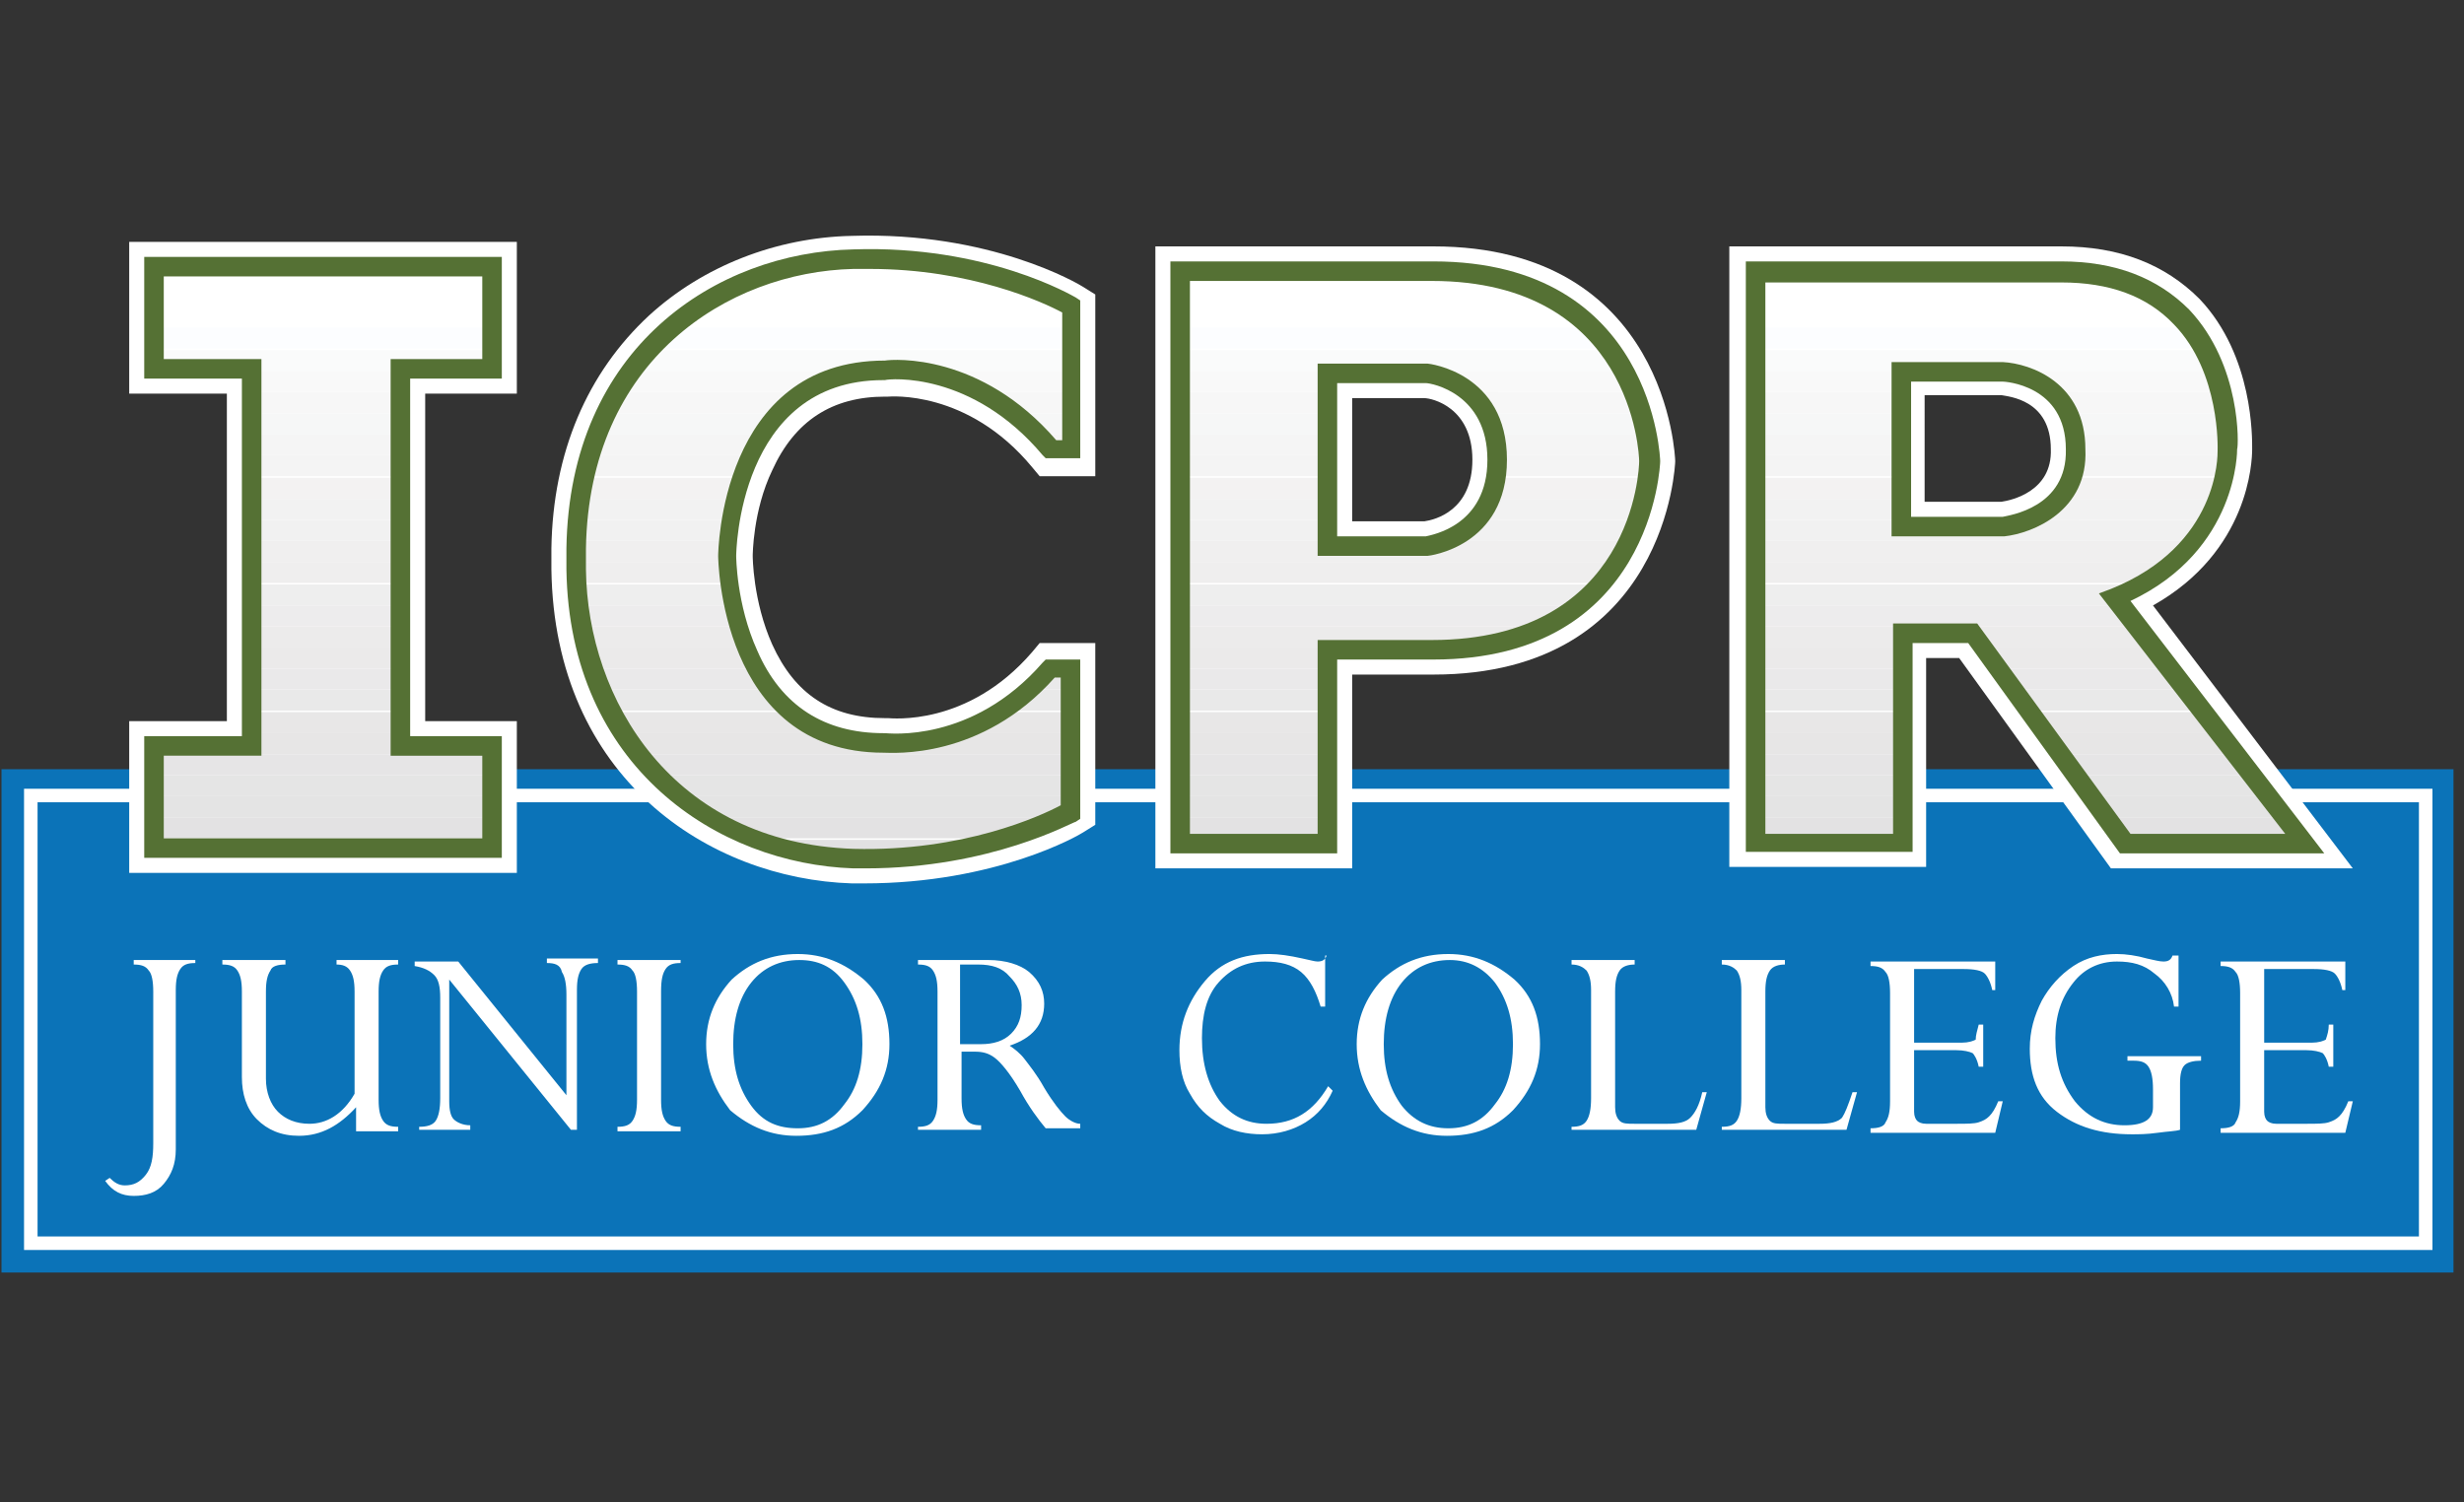 <?xml version="1.0" encoding="utf-8"?>
<!-- Generator: Adobe Illustrator 27.0.0, SVG Export Plug-In . SVG Version: 6.00 Build 0)  -->
<svg version="1.1" id="Layer_1" xmlns="http://www.w3.org/2000/svg" xmlns:xlink="http://www.w3.org/1999/xlink" x="0px" y="0px"
	 viewBox="0 0 164 100" style="enable-background:new 0 0 164 100;" xml:space="preserve">
<rect x="0" y="0" width="164" height="100" fill="#333333" stroke="none"/>
<style type="text/css">
	.st0{fill:#0B73B8;}
	.st1{fill:#FFFFFF;}
	.st2{clip-path:url(#SVGID_00000100368458068478806850000011911353173761237655_);fill:#FFFFFF;}
	.st3{clip-path:url(#SVGID_00000100368458068478806850000011911353173761237655_);fill:#FCFDFF;}
	.st4{clip-path:url(#SVGID_00000100368458068478806850000011911353173761237655_);fill:#FAFBFB;}
	.st5{clip-path:url(#SVGID_00000100368458068478806850000011911353173761237655_);fill:#F9F9F9;}
	.st6{clip-path:url(#SVGID_00000100368458068478806850000011911353173761237655_);fill:#F7F7F7;}
	.st7{clip-path:url(#SVGID_00000100368458068478806850000011911353173761237655_);fill:#F6F7F7;}
	.st8{clip-path:url(#SVGID_00000100368458068478806850000011911353173761237655_);fill:#F5F5F5;}
	.st9{clip-path:url(#SVGID_00000100368458068478806850000011911353173761237655_);fill:#F4F4F4;}
	.st10{clip-path:url(#SVGID_00000100368458068478806850000011911353173761237655_);fill:#F3F2F2;}
	.st11{clip-path:url(#SVGID_00000100368458068478806850000011911353173761237655_);fill:#F2F2F2;}
	.st12{clip-path:url(#SVGID_00000100368458068478806850000011911353173761237655_);fill:#F1F1F1;}
	.st13{clip-path:url(#SVGID_00000100368458068478806850000011911353173761237655_);fill:#F0EFEF;}
	.st14{clip-path:url(#SVGID_00000100368458068478806850000011911353173761237655_);fill:#EFEEEE;}
	.st15{clip-path:url(#SVGID_00000100368458068478806850000011911353173761237655_);fill:#EEEEEE;}
	.st16{clip-path:url(#SVGID_00000100368458068478806850000011911353173761237655_);fill:#EDECED;}
	.st17{clip-path:url(#SVGID_00000100368458068478806850000011911353173761237655_);fill:#ECEBEB;}
	.st18{clip-path:url(#SVGID_00000100368458068478806850000011911353173761237655_);fill:#EBEAEA;}
	.st19{clip-path:url(#SVGID_00000100368458068478806850000011911353173761237655_);fill:#EAE9EA;}
	.st20{clip-path:url(#SVGID_00000100368458068478806850000011911353173761237655_);fill:#E9E9E9;}
	.st21{clip-path:url(#SVGID_00000100368458068478806850000011911353173761237655_);fill:#E8E7E7;}
	.st22{clip-path:url(#SVGID_00000100368458068478806850000011911353173761237655_);fill:#E7E6E6;}
	.st23{clip-path:url(#SVGID_00000100368458068478806850000011911353173761237655_);fill:#E6E5E6;}
	.st24{clip-path:url(#SVGID_00000100368458068478806850000011911353173761237655_);fill:#E5E5E5;}
	.st25{clip-path:url(#SVGID_00000100368458068478806850000011911353173761237655_);fill:#E4E4E4;}
	.st26{clip-path:url(#SVGID_00000100368458068478806850000011911353173761237655_);fill:#E3E2E3;}
	.st27{clip-path:url(#SVGID_00000100368458068478806850000011911353173761237655_);fill:#E2E1E2;}
	.st28{fill:#557134;}
	.st29{clip-path:url(#SVGID_00000136377386248617517920000003474323642150029203_);fill:#FFFFFF;}
	.st30{clip-path:url(#SVGID_00000136377386248617517920000003474323642150029203_);fill:#FCFDFF;}
	.st31{clip-path:url(#SVGID_00000136377386248617517920000003474323642150029203_);fill:#FAFBFB;}
	.st32{clip-path:url(#SVGID_00000136377386248617517920000003474323642150029203_);fill:#F9F9F9;}
	.st33{clip-path:url(#SVGID_00000136377386248617517920000003474323642150029203_);fill:#F7F7F7;}
	.st34{clip-path:url(#SVGID_00000136377386248617517920000003474323642150029203_);fill:#F6F7F7;}
	.st35{clip-path:url(#SVGID_00000136377386248617517920000003474323642150029203_);fill:#F5F5F5;}
	.st36{clip-path:url(#SVGID_00000136377386248617517920000003474323642150029203_);fill:#F4F4F4;}
	.st37{clip-path:url(#SVGID_00000136377386248617517920000003474323642150029203_);fill:#F3F2F2;}
	.st38{clip-path:url(#SVGID_00000136377386248617517920000003474323642150029203_);fill:#F2F2F2;}
	.st39{clip-path:url(#SVGID_00000136377386248617517920000003474323642150029203_);fill:#F1F1F1;}
	.st40{clip-path:url(#SVGID_00000136377386248617517920000003474323642150029203_);fill:#F0EFEF;}
	.st41{clip-path:url(#SVGID_00000136377386248617517920000003474323642150029203_);fill:#EFEEEE;}
	.st42{clip-path:url(#SVGID_00000136377386248617517920000003474323642150029203_);fill:#EEEEEE;}
	.st43{clip-path:url(#SVGID_00000136377386248617517920000003474323642150029203_);fill:#EDECED;}
	.st44{clip-path:url(#SVGID_00000136377386248617517920000003474323642150029203_);fill:#ECEBEB;}
	.st45{clip-path:url(#SVGID_00000136377386248617517920000003474323642150029203_);fill:#EBEAEA;}
	.st46{clip-path:url(#SVGID_00000136377386248617517920000003474323642150029203_);fill:#EAE9EA;}
	.st47{clip-path:url(#SVGID_00000136377386248617517920000003474323642150029203_);fill:#E9E9E9;}
	.st48{clip-path:url(#SVGID_00000136377386248617517920000003474323642150029203_);fill:#E8E7E7;}
	.st49{clip-path:url(#SVGID_00000136377386248617517920000003474323642150029203_);fill:#E7E6E6;}
	.st50{clip-path:url(#SVGID_00000136377386248617517920000003474323642150029203_);fill:#E6E5E6;}
	.st51{clip-path:url(#SVGID_00000136377386248617517920000003474323642150029203_);fill:#E5E5E5;}
	.st52{clip-path:url(#SVGID_00000136377386248617517920000003474323642150029203_);fill:#E4E4E4;}
	.st53{clip-path:url(#SVGID_00000136377386248617517920000003474323642150029203_);fill:#E3E2E3;}
	.st54{clip-path:url(#SVGID_00000136377386248617517920000003474323642150029203_);fill:#E2E1E2;}
	.st55{clip-path:url(#SVGID_00000136377386248617517920000003474323642150029203_);fill:#E1E1E1;}
	.st56{clip-path:url(#SVGID_00000175300956483161681550000015543416612102340785_);fill:#F9F9F9;}
	.st57{clip-path:url(#SVGID_00000175300956483161681550000015543416612102340785_);fill:#F7F7F7;}
	.st58{clip-path:url(#SVGID_00000175300956483161681550000015543416612102340785_);fill:#F6F7F7;}
	.st59{clip-path:url(#SVGID_00000175300956483161681550000015543416612102340785_);fill:#F5F5F5;}
	.st60{clip-path:url(#SVGID_00000175300956483161681550000015543416612102340785_);fill:#F4F4F4;}
	.st61{clip-path:url(#SVGID_00000175300956483161681550000015543416612102340785_);fill:#F3F2F2;}
	.st62{clip-path:url(#SVGID_00000175300956483161681550000015543416612102340785_);fill:#F2F2F2;}
	.st63{clip-path:url(#SVGID_00000175300956483161681550000015543416612102340785_);fill:#F1F1F1;}
	.st64{clip-path:url(#SVGID_00000175300956483161681550000015543416612102340785_);fill:#F0EFEF;}
	.st65{clip-path:url(#SVGID_00000175300956483161681550000015543416612102340785_);fill:#FFFFFF;}
	.st66{clip-path:url(#SVGID_00000175300956483161681550000015543416612102340785_);fill:#FCFDFF;}
	.st67{clip-path:url(#SVGID_00000175300956483161681550000015543416612102340785_);fill:#FAFBFB;}
	.st68{clip-path:url(#SVGID_00000175300956483161681550000015543416612102340785_);fill:#EFEEEE;}
	.st69{clip-path:url(#SVGID_00000175300956483161681550000015543416612102340785_);fill:#EEEEEE;}
	.st70{clip-path:url(#SVGID_00000175300956483161681550000015543416612102340785_);fill:#EDECED;}
	.st71{clip-path:url(#SVGID_00000175300956483161681550000015543416612102340785_);fill:#ECEBEB;}
	.st72{clip-path:url(#SVGID_00000175300956483161681550000015543416612102340785_);fill:#EBEAEA;}
	.st73{clip-path:url(#SVGID_00000175300956483161681550000015543416612102340785_);fill:#EAE9EA;}
	.st74{clip-path:url(#SVGID_00000175300956483161681550000015543416612102340785_);fill:#E9E9E9;}
	.st75{clip-path:url(#SVGID_00000175300956483161681550000015543416612102340785_);fill:#E8E7E7;}
	.st76{clip-path:url(#SVGID_00000175300956483161681550000015543416612102340785_);fill:#E7E6E6;}
	.st77{clip-path:url(#SVGID_00000175300956483161681550000015543416612102340785_);fill:#E6E5E6;}
	.st78{clip-path:url(#SVGID_00000175300956483161681550000015543416612102340785_);fill:#E5E5E5;}
	.st79{clip-path:url(#SVGID_00000175300956483161681550000015543416612102340785_);fill:#E4E4E4;}
	.st80{clip-path:url(#SVGID_00000175300956483161681550000015543416612102340785_);fill:#E3E2E3;}
	.st81{clip-path:url(#SVGID_00000175300956483161681550000015543416612102340785_);fill:#E2E1E2;}
	.st82{clip-path:url(#SVGID_00000007397414072324858380000007061751522552248239_);fill:#F9F9F9;}
	.st83{clip-path:url(#SVGID_00000007397414072324858380000007061751522552248239_);fill:#F7F7F7;}
	.st84{clip-path:url(#SVGID_00000007397414072324858380000007061751522552248239_);fill:#F6F7F7;}
	.st85{clip-path:url(#SVGID_00000007397414072324858380000007061751522552248239_);fill:#F5F5F5;}
	.st86{clip-path:url(#SVGID_00000007397414072324858380000007061751522552248239_);fill:#F4F4F4;}
	.st87{clip-path:url(#SVGID_00000007397414072324858380000007061751522552248239_);fill:#F3F2F2;}
	.st88{clip-path:url(#SVGID_00000007397414072324858380000007061751522552248239_);fill:#F2F2F2;}
	.st89{clip-path:url(#SVGID_00000007397414072324858380000007061751522552248239_);fill:#F1F1F1;}
	.st90{clip-path:url(#SVGID_00000007397414072324858380000007061751522552248239_);fill:#FFFFFF;}
	.st91{clip-path:url(#SVGID_00000007397414072324858380000007061751522552248239_);fill:#FCFDFF;}
	.st92{clip-path:url(#SVGID_00000007397414072324858380000007061751522552248239_);fill:#FAFBFB;}
	.st93{clip-path:url(#SVGID_00000007397414072324858380000007061751522552248239_);fill:#F0EFEF;}
	.st94{clip-path:url(#SVGID_00000007397414072324858380000007061751522552248239_);fill:#EFEEEE;}
	.st95{clip-path:url(#SVGID_00000007397414072324858380000007061751522552248239_);fill:#EEEEEE;}
	.st96{clip-path:url(#SVGID_00000007397414072324858380000007061751522552248239_);fill:#EDECED;}
	.st97{clip-path:url(#SVGID_00000007397414072324858380000007061751522552248239_);fill:#ECEBEB;}
	.st98{clip-path:url(#SVGID_00000007397414072324858380000007061751522552248239_);fill:#EBEAEA;}
	.st99{clip-path:url(#SVGID_00000007397414072324858380000007061751522552248239_);fill:#EAE9EA;}
	.st100{clip-path:url(#SVGID_00000007397414072324858380000007061751522552248239_);fill:#E9E9E9;}
	.st101{clip-path:url(#SVGID_00000007397414072324858380000007061751522552248239_);fill:#E8E7E7;}
	.st102{clip-path:url(#SVGID_00000007397414072324858380000007061751522552248239_);fill:#E7E6E6;}
	.st103{clip-path:url(#SVGID_00000007397414072324858380000007061751522552248239_);fill:#E6E5E6;}
	.st104{clip-path:url(#SVGID_00000007397414072324858380000007061751522552248239_);fill:#E5E5E5;}
	.st105{clip-path:url(#SVGID_00000007397414072324858380000007061751522552248239_);fill:#E4E4E4;}
	.st106{clip-path:url(#SVGID_00000007397414072324858380000007061751522552248239_);fill:#E3E2E3;}
	.st107{clip-path:url(#SVGID_00000007397414072324858380000007061751522552248239_);fill:#E2E1E2;}
</style>
<g>
	<rect x="0.1" y="51.2" class="st0" width="163.2" height="33.5"/>
	<g>
		<rect x="2.1" y="53" class="st0" width="159.4" height="29.8"/>
		<path class="st1" d="M161.9,83.2H1.6V52.5h160.3V83.2z M2.5,82.3h158.5V53.4H2.5V82.3z"/>
	</g>
	<g>
		<g>
			<polygon class="st1" points="32.8,24.5 32.8,17.7 10.3,17.7 10.3,24.5 16.8,24.5 16.8,49.6 10.3,49.6 10.3,56.4 32.8,56.4 
				32.8,49.6 26.7,49.6 26.7,24.5 			"/>
			<path class="st1" d="M34.4,58.1H8.6V48h6.5V26.2H8.6V16.1h25.8v10.1h-6.1V48h6.1V58.1z M11.9,54.8h19.2v-3.5H25V22.9h6.1v-3.5
				H11.9v3.5h6.5v28.4h-6.5V54.8z"/>
		</g>
		<g>
			<g>
				<defs>
					<polygon id="SVGID_1_" points="32.8,24.5 32.8,17.7 10.3,17.7 10.3,24.5 16.8,24.5 16.8,49.6 10.3,49.6 10.3,56.4 32.8,56.4 
						32.8,49.6 26.7,49.6 26.7,24.5 					"/>
				</defs>
				<clipPath id="SVGID_00000155116388230187366970000018233333079254369973_">
					<use xlink:href="#SVGID_1_"  style="overflow:visible;"/>
				</clipPath>
				
					<rect x="10.3" y="17.7" style="clip-path:url(#SVGID_00000155116388230187366970000018233333079254369973_);fill:#FFFFFF;" width="22.5" height="2.7"/>
				
					<rect x="10.3" y="20.4" style="clip-path:url(#SVGID_00000155116388230187366970000018233333079254369973_);fill:#FFFFFF;" width="22.5" height="1.4"/>
				
					<rect x="10.3" y="21.8" style="clip-path:url(#SVGID_00000155116388230187366970000018233333079254369973_);fill:#FCFDFF;" width="22.5" height="1.4"/>
				
					<rect x="10.3" y="23.3" style="clip-path:url(#SVGID_00000155116388230187366970000018233333079254369973_);fill:#FAFBFB;" width="22.5" height="1.4"/>
				
					<rect x="10.3" y="24.7" style="clip-path:url(#SVGID_00000155116388230187366970000018233333079254369973_);fill:#F9F9F9;" width="22.5" height="1.4"/>
				
					<rect x="10.3" y="26.1" style="clip-path:url(#SVGID_00000155116388230187366970000018233333079254369973_);fill:#F7F7F7;" width="22.5" height="1.4"/>
				
					<rect x="10.3" y="27.5" style="clip-path:url(#SVGID_00000155116388230187366970000018233333079254369973_);fill:#F6F7F7;" width="22.5" height="1.4"/>
				
					<rect x="10.3" y="28.9" style="clip-path:url(#SVGID_00000155116388230187366970000018233333079254369973_);fill:#F5F5F5;" width="22.5" height="1.4"/>
				
					<rect x="10.3" y="30.3" style="clip-path:url(#SVGID_00000155116388230187366970000018233333079254369973_);fill:#F4F4F4;" width="22.5" height="1.4"/>
				
					<rect x="10.3" y="31.8" style="clip-path:url(#SVGID_00000155116388230187366970000018233333079254369973_);fill:#F3F2F2;" width="22.5" height="1.4"/>
				
					<rect x="10.3" y="33.2" style="clip-path:url(#SVGID_00000155116388230187366970000018233333079254369973_);fill:#F2F2F2;" width="22.5" height="1.4"/>
				
					<rect x="10.3" y="34.6" style="clip-path:url(#SVGID_00000155116388230187366970000018233333079254369973_);fill:#F1F1F1;" width="22.5" height="1.4"/>
				
					<rect x="10.3" y="36" style="clip-path:url(#SVGID_00000155116388230187366970000018233333079254369973_);fill:#F0EFEF;" width="22.5" height="1.4"/>
				
					<rect x="10.3" y="37.4" style="clip-path:url(#SVGID_00000155116388230187366970000018233333079254369973_);fill:#EFEEEE;" width="22.5" height="1.4"/>
				
					<rect x="10.3" y="38.9" style="clip-path:url(#SVGID_00000155116388230187366970000018233333079254369973_);fill:#EEEEEE;" width="22.5" height="1.4"/>
				
					<rect x="10.3" y="40.3" style="clip-path:url(#SVGID_00000155116388230187366970000018233333079254369973_);fill:#EDECED;" width="22.5" height="1.4"/>
				
					<rect x="10.3" y="41.7" style="clip-path:url(#SVGID_00000155116388230187366970000018233333079254369973_);fill:#ECEBEB;" width="22.5" height="1.4"/>
				
					<rect x="10.3" y="43.1" style="clip-path:url(#SVGID_00000155116388230187366970000018233333079254369973_);fill:#EBEAEA;" width="22.5" height="1.4"/>
				
					<rect x="10.3" y="44.5" style="clip-path:url(#SVGID_00000155116388230187366970000018233333079254369973_);fill:#EAE9EA;" width="22.5" height="1.4"/>
				
					<rect x="10.3" y="45.9" style="clip-path:url(#SVGID_00000155116388230187366970000018233333079254369973_);fill:#E9E9E9;" width="22.5" height="1.4"/>
				
					<rect x="10.3" y="47.4" style="clip-path:url(#SVGID_00000155116388230187366970000018233333079254369973_);fill:#E8E7E7;" width="22.5" height="1.4"/>
				
					<rect x="10.3" y="48.8" style="clip-path:url(#SVGID_00000155116388230187366970000018233333079254369973_);fill:#E7E6E6;" width="22.5" height="1.4"/>
				
					<rect x="10.3" y="50.2" style="clip-path:url(#SVGID_00000155116388230187366970000018233333079254369973_);fill:#E6E5E6;" width="22.5" height="1.4"/>
				
					<rect x="10.3" y="51.6" style="clip-path:url(#SVGID_00000155116388230187366970000018233333079254369973_);fill:#E5E5E5;" width="22.5" height="1.4"/>
				
					<rect x="10.3" y="53" style="clip-path:url(#SVGID_00000155116388230187366970000018233333079254369973_);fill:#E4E4E4;" width="22.5" height="1.4"/>
				
					<rect x="10.3" y="54.4" style="clip-path:url(#SVGID_00000155116388230187366970000018233333079254369973_);fill:#E3E2E3;" width="22.5" height="1.4"/>
				
					<rect x="10.3" y="55.9" style="clip-path:url(#SVGID_00000155116388230187366970000018233333079254369973_);fill:#E2E1E2;" width="22.5" height="0.6"/>
			</g>
			<path class="st28" d="M33.4,57.1H9.6V49h6.5V25.2H9.6v-8.1h23.8v8.1h-6.1V49h6.1V57.1z M10.9,55.8h21.2v-5.5H26V23.9h6.1v-5.5
				H10.9v5.5h6.5v26.4h-6.5V55.8z"/>
		</g>
	</g>
	<g>
		<g>
			<path class="st1" d="M58.9,24.6c0,0,6.1-0.7,11,5.3h1.3v-9.5c0,0-5.7-3.4-14.5-3.1c-8.8,0.2-18.2,6.5-18.4,19.2
				c0,0.2,0,0.4,0,0.7c0,0.2,0,0.4,0,0.7c0.2,12.8,9.6,18.9,18.4,19.2c8.8,0.2,14.5-3.1,14.5-3.1v-9.5h-1.3c-5,5.8-11,5-11,5
				c-10,0-10.4-11.5-10.4-12.5C48.5,36.2,48.9,24.6,58.9,24.6z"/>
			<path class="st1" d="M57.5,58.8c-0.3,0-0.5,0-0.8,0c-9.5-0.3-19.8-7-20-20.9l0-1.4c0.1-6.4,2.4-11.7,6.5-15.5
				c3.6-3.3,8.5-5.2,13.5-5.3c9.2-0.3,15.1,3.2,15.4,3.4l0.8,0.5v12.1h-3.7l-0.5-0.6c-4.3-5.2-9.5-4.7-9.6-4.7l-0.2,0
				c-3.5,0-6,1.6-7.5,4.9C50.1,34,50.1,37,50.1,37c0,0,0,3,1.3,5.9c1.5,3.3,3.9,4.9,7.5,4.9l0.2,0c0.2,0,5.3,0.6,9.6-4.4l0.5-0.6
				h3.7v12.1l-0.8,0.5C71.8,55.6,66.3,58.8,57.5,58.8z M57.9,18.9c-0.3,0-0.7,0-1,0c-8,0.2-16.7,5.8-16.9,17.6l0,1.4
				c0.1,8.2,5.5,17.2,16.9,17.6c6.3,0.2,11-1.7,12.8-2.5v-5.8c-4.8,4.3-9.9,4-10.8,3.9c-9.5-0.1-12-9.2-12-14.1c0-0.1,0-3.7,1.6-7.2
				c2-4.4,5.6-6.8,10.4-6.8c0.8-0.1,6-0.3,10.8,4.2v-5.8C67.9,20.6,63.7,18.9,57.9,18.9z"/>
		</g>
		<g>
			<g>
				<defs>
					<path id="SVGID_00000181048320618523274940000011131859151348540597_" d="M58.9,24.6c0,0,6.1-0.7,11,5.3h1.3v-9.5
						c0,0-5.7-3.4-14.5-3.1c-8.8,0.2-18.2,6.5-18.4,19.2c0,0.2,0,0.4,0,0.7c0,0.2,0,0.4,0,0.7c0.2,12.8,9.6,18.9,18.4,19.2
						c8.8,0.2,14.5-3.1,14.5-3.1v-9.5h-1.3c-5,5.8-11,5-11,5c-10,0-10.4-11.5-10.4-12.5C48.5,36.2,48.9,24.6,58.9,24.6z"/>
				</defs>
				<clipPath id="SVGID_00000166640052103338996150000012766574987872741522_">
					<use xlink:href="#SVGID_00000181048320618523274940000011131859151348540597_"  style="overflow:visible;"/>
				</clipPath>
				
					<rect x="38.3" y="16.9" style="clip-path:url(#SVGID_00000166640052103338996150000012766574987872741522_);fill:#FFFFFF;" width="32.9" height="3.5"/>
				
					<rect x="38.3" y="20.4" style="clip-path:url(#SVGID_00000166640052103338996150000012766574987872741522_);fill:#FFFFFF;" width="32.9" height="1.4"/>
				
					<rect x="38.3" y="21.8" style="clip-path:url(#SVGID_00000166640052103338996150000012766574987872741522_);fill:#FCFDFF;" width="32.9" height="1.4"/>
				
					<rect x="38.3" y="23.3" style="clip-path:url(#SVGID_00000166640052103338996150000012766574987872741522_);fill:#FAFBFB;" width="32.9" height="1.4"/>
				
					<rect x="38.3" y="24.7" style="clip-path:url(#SVGID_00000166640052103338996150000012766574987872741522_);fill:#F9F9F9;" width="32.9" height="1.4"/>
				
					<rect x="38.3" y="26.1" style="clip-path:url(#SVGID_00000166640052103338996150000012766574987872741522_);fill:#F7F7F7;" width="32.9" height="1.4"/>
				
					<rect x="38.3" y="27.5" style="clip-path:url(#SVGID_00000166640052103338996150000012766574987872741522_);fill:#F6F7F7;" width="32.9" height="1.4"/>
				
					<rect x="38.3" y="28.9" style="clip-path:url(#SVGID_00000166640052103338996150000012766574987872741522_);fill:#F5F5F5;" width="32.9" height="1.4"/>
				
					<rect x="38.3" y="30.3" style="clip-path:url(#SVGID_00000166640052103338996150000012766574987872741522_);fill:#F4F4F4;" width="32.9" height="1.4"/>
				
					<rect x="38.3" y="31.8" style="clip-path:url(#SVGID_00000166640052103338996150000012766574987872741522_);fill:#F3F2F2;" width="32.9" height="1.4"/>
				
					<rect x="38.3" y="33.2" style="clip-path:url(#SVGID_00000166640052103338996150000012766574987872741522_);fill:#F2F2F2;" width="32.9" height="1.4"/>
				
					<rect x="38.3" y="34.6" style="clip-path:url(#SVGID_00000166640052103338996150000012766574987872741522_);fill:#F1F1F1;" width="32.9" height="1.4"/>
				
					<rect x="38.3" y="36" style="clip-path:url(#SVGID_00000166640052103338996150000012766574987872741522_);fill:#F0EFEF;" width="32.9" height="1.4"/>
				
					<rect x="38.3" y="37.4" style="clip-path:url(#SVGID_00000166640052103338996150000012766574987872741522_);fill:#EFEEEE;" width="32.9" height="1.4"/>
				
					<rect x="38.3" y="38.9" style="clip-path:url(#SVGID_00000166640052103338996150000012766574987872741522_);fill:#EEEEEE;" width="32.9" height="1.4"/>
				
					<rect x="38.3" y="40.3" style="clip-path:url(#SVGID_00000166640052103338996150000012766574987872741522_);fill:#EDECED;" width="32.9" height="1.4"/>
				
					<rect x="38.3" y="41.7" style="clip-path:url(#SVGID_00000166640052103338996150000012766574987872741522_);fill:#ECEBEB;" width="32.9" height="1.4"/>
				
					<rect x="38.3" y="43.1" style="clip-path:url(#SVGID_00000166640052103338996150000012766574987872741522_);fill:#EBEAEA;" width="32.9" height="1.4"/>
				
					<rect x="38.3" y="44.5" style="clip-path:url(#SVGID_00000166640052103338996150000012766574987872741522_);fill:#EAE9EA;" width="32.9" height="1.4"/>
				
					<rect x="38.3" y="45.9" style="clip-path:url(#SVGID_00000166640052103338996150000012766574987872741522_);fill:#E9E9E9;" width="32.9" height="1.4"/>
				
					<rect x="38.3" y="47.4" style="clip-path:url(#SVGID_00000166640052103338996150000012766574987872741522_);fill:#E8E7E7;" width="32.9" height="1.4"/>
				
					<rect x="38.3" y="48.8" style="clip-path:url(#SVGID_00000166640052103338996150000012766574987872741522_);fill:#E7E6E6;" width="32.9" height="1.4"/>
				
					<rect x="38.3" y="50.2" style="clip-path:url(#SVGID_00000166640052103338996150000012766574987872741522_);fill:#E6E5E6;" width="32.9" height="1.4"/>
				
					<rect x="38.3" y="51.6" style="clip-path:url(#SVGID_00000166640052103338996150000012766574987872741522_);fill:#E5E5E5;" width="32.9" height="1.4"/>
				
					<rect x="38.3" y="53" style="clip-path:url(#SVGID_00000166640052103338996150000012766574987872741522_);fill:#E4E4E4;" width="32.9" height="1.4"/>
				
					<rect x="38.3" y="54.4" style="clip-path:url(#SVGID_00000166640052103338996150000012766574987872741522_);fill:#E3E2E3;" width="32.9" height="1.4"/>
				
					<rect x="38.3" y="55.9" style="clip-path:url(#SVGID_00000166640052103338996150000012766574987872741522_);fill:#E2E1E2;" width="32.9" height="1.4"/>
				
					<rect x="38.3" y="57.3" style="clip-path:url(#SVGID_00000166640052103338996150000012766574987872741522_);fill:#E1E1E1;" width="32.9" height="0.1"/>
			</g>
			<path class="st28" d="M57.6,57.8c-0.3,0-0.5,0-0.8,0c-9-0.3-18.9-6.7-19.1-19.9v-1.4c0.2-13.4,10-19.7,19.1-19.9
				c8.9-0.3,14.6,3.1,14.8,3.2l0.3,0.2v10.5h-2.3l-0.2-0.2c-4.7-5.6-10.2-5.1-10.5-5l-0.1,0c-9.7,0-9.8,11.6-9.8,11.7
				c0,0,0,3.2,1.4,6.3c1.6,3.7,4.5,5.5,8.4,5.5l0.1,0c0.2,0,5.8,0.7,10.5-4.7l0.2-0.2h2.3v10.6l-0.3,0.2
				C71.4,54.7,66,57.8,57.6,57.8z M57.9,17.9c-0.3,0-0.7,0-1.1,0C48.4,18.1,39.2,24,39,36.5v1.4c0.1,8.7,5.8,18.2,17.8,18.6
				c7.3,0.2,12.5-2.2,13.8-2.9v-8.5h-0.4c-4.9,5.5-10.8,5-11.4,5c-10.9,0-11-13-11-13.1c0-0.1,0.1-13,11.1-13
				c0.6-0.1,6.4-0.5,11.4,5.3h0.4v-8.5C69.4,20.1,64.6,17.9,57.9,17.9z"/>
		</g>
	</g>
	<g>
		<g>
			<path class="st1" d="M95.4,18h-8.6l0,0h-8.2v38.1h9.8V43.3h7c14.2,0,14.5-12.6,14.5-12.6S109.5,18,95.4,18z M95,36.4h-6.6V24.8
				H95c0,0,4.8,0.5,4.8,5.8S95,36.4,95,36.4z"/>
			<path class="st1" d="M90,57.8H76.9V16.4h18.5c15.6,0,16.1,14.1,16.1,14.3l0,0l0,0c0,0.1-0.5,14.2-16.1,14.2H90V57.8z M80.2,54.5
				h6.5V41.6h8.6c12.1,0,12.8-10.1,12.8-10.9c0-0.8-0.7-11-12.8-11H80.2V54.5z M95,38h-8.3V23.2l8.4,0c2.2,0.2,6.2,2.1,6.2,7.4
				S97.3,37.8,95,38L95,38z M90,34.7h4.8c0.7-0.1,3.2-0.7,3.2-4.1c0-3.5-2.7-4.1-3.2-4.1H90V34.7z"/>
		</g>
		<g>
			<g>
				<defs>
					<path id="SVGID_00000054944053646760949650000010241614449381895818_" d="M95.4,18h-8.6l0,0h-8.2v38.1h9.8V43.3h7
						c14.2,0,14.5-12.6,14.5-12.6S109.5,18,95.4,18z M95,36.4h-6.6V24.8H95c0,0,4.8,0.5,4.8,5.8S95,36.4,95,36.4z"/>
				</defs>
				<clipPath id="SVGID_00000111897529337815159370000018265325853672397728_">
					<use xlink:href="#SVGID_00000054944053646760949650000010241614449381895818_"  style="overflow:visible;"/>
				</clipPath>
				
					<rect x="88.4" y="24.8" style="clip-path:url(#SVGID_00000111897529337815159370000018265325853672397728_);fill:#F9F9F9;" width="11.3" height="1.3"/>
				
					<rect x="88.4" y="26.1" style="clip-path:url(#SVGID_00000111897529337815159370000018265325853672397728_);fill:#F7F7F7;" width="11.3" height="1.4"/>
				
					<rect x="88.4" y="27.5" style="clip-path:url(#SVGID_00000111897529337815159370000018265325853672397728_);fill:#F6F7F7;" width="11.3" height="1.4"/>
				
					<rect x="88.4" y="28.9" style="clip-path:url(#SVGID_00000111897529337815159370000018265325853672397728_);fill:#F5F5F5;" width="11.3" height="1.4"/>
				
					<rect x="88.4" y="30.3" style="clip-path:url(#SVGID_00000111897529337815159370000018265325853672397728_);fill:#F4F4F4;" width="11.3" height="1.4"/>
				
					<rect x="88.4" y="31.8" style="clip-path:url(#SVGID_00000111897529337815159370000018265325853672397728_);fill:#F3F2F2;" width="11.3" height="1.4"/>
				
					<rect x="88.4" y="33.2" style="clip-path:url(#SVGID_00000111897529337815159370000018265325853672397728_);fill:#F2F2F2;" width="11.3" height="1.4"/>
				
					<rect x="88.4" y="34.6" style="clip-path:url(#SVGID_00000111897529337815159370000018265325853672397728_);fill:#F1F1F1;" width="11.3" height="1.4"/>
				
					<rect x="88.4" y="36" style="clip-path:url(#SVGID_00000111897529337815159370000018265325853672397728_);fill:#F0EFEF;" width="11.3" height="0.4"/>
				
					<rect x="78.5" y="18" style="clip-path:url(#SVGID_00000111897529337815159370000018265325853672397728_);fill:#FFFFFF;" width="31.3" height="2.4"/>
				
					<rect x="78.5" y="20.4" style="clip-path:url(#SVGID_00000111897529337815159370000018265325853672397728_);fill:#FFFFFF;" width="31.3" height="1.4"/>
				
					<rect x="78.5" y="21.8" style="clip-path:url(#SVGID_00000111897529337815159370000018265325853672397728_);fill:#FCFDFF;" width="31.3" height="1.4"/>
				
					<rect x="78.5" y="23.3" style="clip-path:url(#SVGID_00000111897529337815159370000018265325853672397728_);fill:#FAFBFB;" width="31.3" height="1.4"/>
				
					<rect x="78.5" y="24.7" style="clip-path:url(#SVGID_00000111897529337815159370000018265325853672397728_);fill:#F9F9F9;" width="31.3" height="1.4"/>
				
					<rect x="78.5" y="26.1" style="clip-path:url(#SVGID_00000111897529337815159370000018265325853672397728_);fill:#F7F7F7;" width="31.3" height="1.4"/>
				
					<rect x="78.5" y="27.5" style="clip-path:url(#SVGID_00000111897529337815159370000018265325853672397728_);fill:#F6F7F7;" width="31.3" height="1.4"/>
				
					<rect x="78.5" y="28.9" style="clip-path:url(#SVGID_00000111897529337815159370000018265325853672397728_);fill:#F5F5F5;" width="31.3" height="1.4"/>
				
					<rect x="78.5" y="30.3" style="clip-path:url(#SVGID_00000111897529337815159370000018265325853672397728_);fill:#F4F4F4;" width="31.3" height="1.4"/>
				
					<rect x="78.5" y="31.8" style="clip-path:url(#SVGID_00000111897529337815159370000018265325853672397728_);fill:#F3F2F2;" width="31.3" height="1.4"/>
				
					<rect x="78.5" y="33.2" style="clip-path:url(#SVGID_00000111897529337815159370000018265325853672397728_);fill:#F2F2F2;" width="31.3" height="1.4"/>
				
					<rect x="78.5" y="34.6" style="clip-path:url(#SVGID_00000111897529337815159370000018265325853672397728_);fill:#F1F1F1;" width="31.3" height="1.4"/>
				
					<rect x="78.5" y="36" style="clip-path:url(#SVGID_00000111897529337815159370000018265325853672397728_);fill:#F0EFEF;" width="31.3" height="1.4"/>
				
					<rect x="78.5" y="37.4" style="clip-path:url(#SVGID_00000111897529337815159370000018265325853672397728_);fill:#EFEEEE;" width="31.3" height="1.4"/>
				
					<rect x="78.5" y="38.9" style="clip-path:url(#SVGID_00000111897529337815159370000018265325853672397728_);fill:#EEEEEE;" width="31.3" height="1.4"/>
				
					<rect x="78.5" y="40.3" style="clip-path:url(#SVGID_00000111897529337815159370000018265325853672397728_);fill:#EDECED;" width="31.3" height="1.4"/>
				
					<rect x="78.5" y="41.7" style="clip-path:url(#SVGID_00000111897529337815159370000018265325853672397728_);fill:#ECEBEB;" width="31.3" height="1.4"/>
				
					<rect x="78.5" y="43.1" style="clip-path:url(#SVGID_00000111897529337815159370000018265325853672397728_);fill:#EBEAEA;" width="31.3" height="1.4"/>
				
					<rect x="78.5" y="44.5" style="clip-path:url(#SVGID_00000111897529337815159370000018265325853672397728_);fill:#EAE9EA;" width="31.3" height="1.4"/>
				
					<rect x="78.5" y="45.9" style="clip-path:url(#SVGID_00000111897529337815159370000018265325853672397728_);fill:#E9E9E9;" width="31.3" height="1.4"/>
				
					<rect x="78.5" y="47.4" style="clip-path:url(#SVGID_00000111897529337815159370000018265325853672397728_);fill:#E8E7E7;" width="31.3" height="1.4"/>
				
					<rect x="78.5" y="48.8" style="clip-path:url(#SVGID_00000111897529337815159370000018265325853672397728_);fill:#E7E6E6;" width="31.3" height="1.4"/>
				
					<rect x="78.5" y="50.2" style="clip-path:url(#SVGID_00000111897529337815159370000018265325853672397728_);fill:#E6E5E6;" width="31.3" height="1.4"/>
				
					<rect x="78.5" y="51.6" style="clip-path:url(#SVGID_00000111897529337815159370000018265325853672397728_);fill:#E5E5E5;" width="31.3" height="1.4"/>
				
					<rect x="78.5" y="53" style="clip-path:url(#SVGID_00000111897529337815159370000018265325853672397728_);fill:#E4E4E4;" width="31.3" height="1.4"/>
				
					<rect x="78.5" y="54.4" style="clip-path:url(#SVGID_00000111897529337815159370000018265325853672397728_);fill:#E3E2E3;" width="31.3" height="1.4"/>
				
					<rect x="78.5" y="55.9" style="clip-path:url(#SVGID_00000111897529337815159370000018265325853672397728_);fill:#E2E1E2;" width="31.3" height="0.3"/>
			</g>
			<path class="st28" d="M89,56.8H77.9V17.4h17.5c14.7,0,15.1,13.2,15.1,13.3c0,0.2-0.5,13.2-15.1,13.2H89V56.8z M79.2,55.5h8.5
				V42.6h7.6c13.4,0,13.8-11.4,13.8-11.9c0-0.5-0.5-12-13.8-12H79.2V55.5z M95,37h-7.3V24.2l7.3,0c0.1,0,5.3,0.6,5.3,6.4
				S95.1,37,95,37L95,37z M89,35.7h5.9c0.4-0.1,4.1-0.7,4.1-5.1s-3.7-5.1-4.1-5.1H89V35.7z"/>
		</g>
	</g>
	<g>
		<g>
			<path class="st1" d="M140.7,39.7c7.7-3.1,7.5-9.8,7.5-9.8s0.6-11.9-11-11.9h-20.5v38h9.8V42.2h4.7l10.1,14h12L140.7,39.7z
				 M133.3,35.1h-6.8V24.7h6.8c0,0,4.9,0.2,4.9,5.2C138.3,34.6,133.3,35.1,133.3,35.1z"/>
			<path class="st1" d="M156.6,57.8h-16.1l-10.1-14h-2.2v13.9h-13.1V16.4h22.1c3.9,0,6.9,1.2,9.2,3.5c3.6,3.8,3.5,9.3,3.5,10
				c0,0.8-0.2,6.8-6.6,10.4L156.6,57.8z M142.2,54.5h7.8L138.1,39l2-0.8c6.6-2.7,6.5-8.2,6.5-8.3l0-0.1l0-0.1c0,0,0.2-4.7-2.6-7.6
				c-1.6-1.6-3.9-2.5-6.8-2.5h-18.8v34.7h6.5V40.5h7.1L142.2,54.5z M133.4,36.7h-8.5V23.1l8.5,0c2.2,0.1,6.4,1.6,6.4,6.8
				C140,34.7,135.7,36.5,133.4,36.7L133.4,36.7z M128.2,33.4h5c0.7-0.1,3.4-0.7,3.3-3.5c0-3.3-2.8-3.5-3.3-3.6h-5.1V33.4z"/>
		</g>
		<g>
			<defs>
				<path id="SVGID_00000131360534261497821800000011738787374820896676_" d="M140.7,39.7c7.7-3.1,7.5-9.8,7.5-9.8s0.6-11.9-11-11.9
					h-20.4v38h9.8V42.2h4.7l10.1,14h12L140.7,39.7z M133.3,35.1h-6.8V24.7h6.8c0,0,4.9,0.2,4.9,5.2
					C138.3,34.6,133.3,35.1,133.3,35.1z"/>
			</defs>
			<clipPath id="SVGID_00000157275190500207627430000014011048680659717563_">
				<use xlink:href="#SVGID_00000131360534261497821800000011738787374820896676_"  style="overflow:visible;"/>
			</clipPath>
			
				<rect x="126.6" y="24.7" style="clip-path:url(#SVGID_00000157275190500207627430000014011048680659717563_);fill:#F9F9F9;" width="11.7" height="1.4"/>
			
				<rect x="126.6" y="26.1" style="clip-path:url(#SVGID_00000157275190500207627430000014011048680659717563_);fill:#F7F7F7;" width="11.7" height="1.4"/>
			
				<rect x="126.6" y="27.5" style="clip-path:url(#SVGID_00000157275190500207627430000014011048680659717563_);fill:#F6F7F7;" width="11.7" height="1.4"/>
			
				<rect x="126.6" y="28.9" style="clip-path:url(#SVGID_00000157275190500207627430000014011048680659717563_);fill:#F5F5F5;" width="11.7" height="1.4"/>
			
				<rect x="126.6" y="30.3" style="clip-path:url(#SVGID_00000157275190500207627430000014011048680659717563_);fill:#F4F4F4;" width="11.7" height="1.4"/>
			
				<rect x="126.6" y="31.8" style="clip-path:url(#SVGID_00000157275190500207627430000014011048680659717563_);fill:#F3F2F2;" width="11.7" height="1.4"/>
			
				<rect x="126.6" y="33.2" style="clip-path:url(#SVGID_00000157275190500207627430000014011048680659717563_);fill:#F2F2F2;" width="11.7" height="1.4"/>
			
				<rect x="126.6" y="34.6" style="clip-path:url(#SVGID_00000157275190500207627430000014011048680659717563_);fill:#F1F1F1;" width="11.7" height="0.5"/>
			
				<rect x="116.8" y="18" style="clip-path:url(#SVGID_00000157275190500207627430000014011048680659717563_);fill:#FFFFFF;" width="36.6" height="2.4"/>
			
				<rect x="116.8" y="20.4" style="clip-path:url(#SVGID_00000157275190500207627430000014011048680659717563_);fill:#FFFFFF;" width="36.6" height="1.4"/>
			
				<rect x="116.8" y="21.8" style="clip-path:url(#SVGID_00000157275190500207627430000014011048680659717563_);fill:#FCFDFF;" width="36.6" height="1.4"/>
			
				<rect x="116.8" y="23.3" style="clip-path:url(#SVGID_00000157275190500207627430000014011048680659717563_);fill:#FAFBFB;" width="36.6" height="1.4"/>
			
				<rect x="116.8" y="24.7" style="clip-path:url(#SVGID_00000157275190500207627430000014011048680659717563_);fill:#F9F9F9;" width="36.6" height="1.4"/>
			
				<rect x="116.8" y="26.1" style="clip-path:url(#SVGID_00000157275190500207627430000014011048680659717563_);fill:#F7F7F7;" width="36.6" height="1.4"/>
			
				<rect x="116.8" y="27.5" style="clip-path:url(#SVGID_00000157275190500207627430000014011048680659717563_);fill:#F6F7F7;" width="36.6" height="1.4"/>
			
				<rect x="116.8" y="28.9" style="clip-path:url(#SVGID_00000157275190500207627430000014011048680659717563_);fill:#F5F5F5;" width="36.6" height="1.4"/>
			
				<rect x="116.8" y="30.3" style="clip-path:url(#SVGID_00000157275190500207627430000014011048680659717563_);fill:#F4F4F4;" width="36.6" height="1.4"/>
			
				<rect x="116.8" y="31.8" style="clip-path:url(#SVGID_00000157275190500207627430000014011048680659717563_);fill:#F3F2F2;" width="36.6" height="1.4"/>
			
				<rect x="116.8" y="33.2" style="clip-path:url(#SVGID_00000157275190500207627430000014011048680659717563_);fill:#F2F2F2;" width="36.6" height="1.4"/>
			
				<rect x="116.8" y="34.6" style="clip-path:url(#SVGID_00000157275190500207627430000014011048680659717563_);fill:#F1F1F1;" width="36.6" height="1.4"/>
			
				<rect x="116.8" y="36" style="clip-path:url(#SVGID_00000157275190500207627430000014011048680659717563_);fill:#F0EFEF;" width="36.6" height="1.4"/>
			
				<rect x="116.8" y="37.4" style="clip-path:url(#SVGID_00000157275190500207627430000014011048680659717563_);fill:#EFEEEE;" width="36.6" height="1.4"/>
			
				<rect x="116.8" y="38.9" style="clip-path:url(#SVGID_00000157275190500207627430000014011048680659717563_);fill:#EEEEEE;" width="36.6" height="1.4"/>
			
				<rect x="116.8" y="40.3" style="clip-path:url(#SVGID_00000157275190500207627430000014011048680659717563_);fill:#EDECED;" width="36.6" height="1.4"/>
			
				<rect x="116.8" y="41.7" style="clip-path:url(#SVGID_00000157275190500207627430000014011048680659717563_);fill:#ECEBEB;" width="36.6" height="1.4"/>
			
				<rect x="116.8" y="43.1" style="clip-path:url(#SVGID_00000157275190500207627430000014011048680659717563_);fill:#EBEAEA;" width="36.6" height="1.4"/>
			
				<rect x="116.8" y="44.5" style="clip-path:url(#SVGID_00000157275190500207627430000014011048680659717563_);fill:#EAE9EA;" width="36.6" height="1.4"/>
			
				<rect x="116.8" y="45.9" style="clip-path:url(#SVGID_00000157275190500207627430000014011048680659717563_);fill:#E9E9E9;" width="36.6" height="1.4"/>
			
				<rect x="116.8" y="47.4" style="clip-path:url(#SVGID_00000157275190500207627430000014011048680659717563_);fill:#E8E7E7;" width="36.6" height="1.4"/>
			
				<rect x="116.8" y="48.8" style="clip-path:url(#SVGID_00000157275190500207627430000014011048680659717563_);fill:#E7E6E6;" width="36.6" height="1.4"/>
			
				<rect x="116.8" y="50.2" style="clip-path:url(#SVGID_00000157275190500207627430000014011048680659717563_);fill:#E6E5E6;" width="36.6" height="1.4"/>
			
				<rect x="116.8" y="51.6" style="clip-path:url(#SVGID_00000157275190500207627430000014011048680659717563_);fill:#E5E5E5;" width="36.6" height="1.4"/>
			
				<rect x="116.8" y="53" style="clip-path:url(#SVGID_00000157275190500207627430000014011048680659717563_);fill:#E4E4E4;" width="36.6" height="1.4"/>
			
				<rect x="116.8" y="54.4" style="clip-path:url(#SVGID_00000157275190500207627430000014011048680659717563_);fill:#E3E2E3;" width="36.6" height="1.4"/>
			
				<rect x="116.8" y="55.9" style="clip-path:url(#SVGID_00000157275190500207627430000014011048680659717563_);fill:#E2E1E2;" width="36.6" height="0.3"/>
		</g>
		<path class="st28" d="M154.7,56.8h-13.6l-10.1-14h-3.7v13.9h-11.1V17.4h21c3.6,0,6.4,1.1,8.5,3.2c3.5,3.7,3.3,9.1,3.2,9.3
			c0,0,0.1,6.7-7.1,10.1L154.7,56.8z M141.8,55.5h10.3l-12.4-16l0.8-0.3c7.2-2.9,7.1-8.9,7.1-9.2c0-0.1,0.2-5.2-2.9-8.4
			c-1.8-1.9-4.3-2.8-7.5-2.8h-19.7v36.7h8.5V41.5h5.6L141.8,55.5z M133.4,35.7h-7.5V24.1h7.4c1.9,0.1,5.5,1.4,5.5,5.8
			C139,34,135.3,35.5,133.4,35.7L133.4,35.7z M127.2,34.4h6.1c0.4-0.1,4.3-0.6,4.2-4.5c0-4.3-4.1-4.5-4.2-4.5l-6.1,0V34.4z"/>
	</g>
	<g>
		<g>
			<path class="st1" d="M13,63.8v0.3c-0.5,0-0.8,0.1-1,0.4c-0.2,0.3-0.3,0.7-0.3,1.4v10.6c0,1-0.3,1.7-0.8,2.3
				c-0.5,0.6-1.2,0.8-2,0.8c-0.8,0-1.4-0.3-1.9-1l0.3-0.2c0.3,0.3,0.6,0.5,1,0.5c0.6,0,1-0.2,1.4-0.7s0.5-1.2,0.5-2.1V66
				c0-0.7-0.1-1.2-0.3-1.4c-0.2-0.3-0.5-0.4-1-0.4v-0.3H13z"/>
		</g>
		<g>
			<path class="st1" d="M23.6,72.8V66c0-0.7-0.1-1.1-0.3-1.4c-0.2-0.3-0.5-0.4-0.9-0.4v-0.3h4.1v0.3c-0.5,0-0.8,0.1-1,0.4
				s-0.3,0.7-0.3,1.4v7.2c0,0.7,0.1,1.1,0.3,1.4c0.2,0.3,0.5,0.4,1,0.4v0.3h-2.8v-1.6c-1.1,1.2-2.3,1.9-3.8,1.9
				c-1.2,0-2.1-0.4-2.8-1.1c-0.7-0.7-1-1.7-1-2.8V66c0-0.7-0.1-1.1-0.3-1.4c-0.2-0.3-0.5-0.4-1-0.4v-0.3h4.2v0.3
				c-0.5,0-0.9,0.1-1,0.4c-0.2,0.3-0.3,0.7-0.3,1.4v5.8c0,0.9,0.3,1.7,0.8,2.2s1.2,0.8,2.1,0.8C21.7,74.8,22.8,74.2,23.6,72.8z"/>
		</g>
		<g>
			<path class="st1" d="M36.4,64.1v-0.3h3.4v0.3c-0.5,0-0.9,0.1-1.1,0.4c-0.2,0.3-0.3,0.7-0.3,1.4v9.3H38l-8.1-10v8.1
				c0,0.6,0.1,1,0.3,1.2c0.2,0.2,0.6,0.4,1.1,0.4v0.3h-3.4V75c0.5,0,0.9-0.1,1.1-0.4s0.3-0.8,0.3-1.5v-6.7c0-0.7-0.1-1.2-0.4-1.5
				c-0.3-0.3-0.7-0.5-1.3-0.6v-0.3h2.9l7.2,8.9v-6.7c0-0.7-0.1-1.2-0.3-1.5C37.3,64.2,36.9,64.1,36.4,64.1z"/>
		</g>
		<g>
			<path class="st1" d="M45.3,63.8v0.3c-0.5,0-0.8,0.1-1,0.4S44,65.2,44,66v7.2c0,0.7,0.1,1.1,0.3,1.4s0.5,0.4,1,0.4v0.3h-4.2V75
				c0.5,0,0.8-0.1,1-0.4s0.3-0.7,0.3-1.4V66c0-0.7-0.1-1.2-0.3-1.4c-0.2-0.3-0.5-0.4-1-0.4v-0.3H45.3z"/>
		</g>
		<g>
			<path class="st1" d="M47,69.5c0-1.7,0.6-3.1,1.7-4.3c1.2-1.1,2.6-1.7,4.4-1.7c1.7,0,3.1,0.6,4.4,1.7c1.2,1.1,1.7,2.5,1.7,4.3
				c0,1.7-0.6,3.1-1.8,4.4c-1.2,1.2-2.6,1.7-4.4,1.7c-1.7,0-3.1-0.6-4.4-1.7C47.6,72.6,47,71.2,47,69.5z M48.8,69.5
				c0,1.7,0.4,3,1.2,4.1s1.8,1.5,3.1,1.5c1.3,0,2.3-0.5,3.1-1.6c0.8-1,1.2-2.3,1.2-4c0-1.7-0.4-3-1.2-4.1s-1.8-1.5-3-1.5
				c-1.3,0-2.4,0.5-3.2,1.5S48.8,67.8,48.8,69.5z"/>
		</g>
		<g>
			<path class="st1" d="M64.9,70H64v3.1c0,0.7,0.1,1.1,0.3,1.4c0.2,0.3,0.5,0.4,1,0.4v0.3h-4.2V75c0.5,0,0.8-0.1,1-0.4
				s0.3-0.7,0.3-1.4V66c0-0.7-0.1-1.1-0.3-1.4c-0.2-0.3-0.5-0.4-1-0.4v-0.3h4.7c1.1,0,2.1,0.3,2.7,0.8c0.7,0.6,1,1.3,1,2.1
				c0,1.4-0.8,2.3-2.3,2.8c0.3,0.2,0.7,0.5,1,0.9c0.3,0.4,0.8,1,1.3,1.9c0.6,1,1.1,1.6,1.4,1.9s0.7,0.5,1,0.5v0.3h-2.3
				c-0.5-0.6-1.1-1.4-1.7-2.5c-0.7-1.2-1.3-1.9-1.7-2.2C65.8,70.1,65.4,70,64.9,70z M65.1,64.2h-1.2v5.3h1.4c0.8,0,1.5-0.2,2-0.7
				s0.7-1.1,0.7-1.9s-0.3-1.4-0.8-1.9C66.7,64.4,66,64.2,65.1,64.2z"/>
		</g>
		<g>
			<path class="st1" d="M88.2,63.6v3.4h-0.3c-0.3-1-0.7-1.8-1.3-2.3c-0.6-0.5-1.4-0.7-2.4-0.7c-1.3,0-2.3,0.5-3.1,1.4
				c-0.8,0.9-1.1,2.2-1.1,3.7c0,1.7,0.4,3.1,1.2,4.2c0.8,1,1.8,1.5,3.1,1.5c1.8,0,3.1-0.8,4.1-2.5l0.3,0.3c-0.4,0.9-1,1.6-1.8,2.1
				s-1.8,0.8-2.9,0.8c-1,0-2-0.2-2.8-0.7c-0.9-0.5-1.5-1.1-2-2c-0.5-0.8-0.7-1.8-0.7-2.9c0-1.8,0.6-3.3,1.7-4.6s2.5-1.8,4.3-1.8
				c0.6,0,1.3,0.1,2.2,0.3c0.5,0.1,0.8,0.2,1,0.2c0.3,0,0.5-0.1,0.6-0.4L88.2,63.6z"/>
		</g>
		<g>
			<path class="st1" d="M90.3,69.5c0-1.7,0.6-3.1,1.7-4.3c1.2-1.1,2.6-1.7,4.4-1.7c1.7,0,3.1,0.6,4.4,1.7c1.2,1.1,1.7,2.5,1.7,4.3
				c0,1.7-0.6,3.1-1.8,4.4c-1.2,1.2-2.6,1.7-4.4,1.7c-1.7,0-3.1-0.6-4.4-1.7C90.9,72.6,90.3,71.2,90.3,69.5z M92.1,69.5
				c0,1.7,0.4,3,1.2,4.1c0.8,1,1.8,1.5,3.1,1.5c1.3,0,2.3-0.5,3.1-1.6c0.8-1,1.2-2.3,1.2-4c0-1.7-0.4-3-1.2-4.1
				c-0.8-1-1.8-1.5-3-1.5c-1.3,0-2.4,0.5-3.2,1.5S92.1,67.8,92.1,69.5z"/>
		</g>
		<g>
			<path class="st1" d="M113.3,72.7h0.3l-0.7,2.5h-8.3V75c0.5,0,0.8-0.1,1-0.4s0.3-0.8,0.3-1.5v-7.2c0-0.6-0.1-1-0.3-1.3
				c-0.2-0.2-0.5-0.4-1-0.4v-0.3h4.2v0.3c-0.4,0-0.8,0.1-1,0.4c-0.2,0.3-0.3,0.7-0.3,1.4v7.7c0,0.4,0.1,0.7,0.3,0.9
				c0.2,0.2,0.5,0.2,1,0.2h2.2c0.7,0,1.2-0.1,1.5-0.4C112.8,74.1,113.1,73.6,113.3,72.7z"/>
		</g>
		<g>
			<path class="st1" d="M123.3,72.7h0.3l-0.7,2.5h-8.3V75c0.5,0,0.8-0.1,1-0.4s0.3-0.8,0.3-1.5v-7.2c0-0.6-0.1-1-0.3-1.3
				c-0.2-0.2-0.5-0.4-1-0.4v-0.3h4.2v0.3c-0.4,0-0.8,0.1-1,0.4c-0.2,0.3-0.3,0.7-0.3,1.4v7.7c0,0.4,0.1,0.7,0.3,0.9
				c0.2,0.2,0.5,0.2,1,0.2h2.3c0.7,0,1.2-0.1,1.5-0.4C122.8,74.1,123,73.6,123.3,72.7z"/>
		</g>
		<g>
			<path class="st1" d="M131.7,68.2h0.3V71h-0.3c-0.1-0.5-0.3-0.8-0.4-0.9c-0.2-0.1-0.6-0.2-1.1-0.2h-2.8V74c0,0.3,0.1,0.5,0.2,0.6
				s0.3,0.2,0.6,0.2h2c0.7,0,1.2,0,1.5-0.1c0.3-0.1,0.5-0.2,0.7-0.4c0.2-0.2,0.4-0.5,0.6-1h0.3l-0.5,2.1h-8.3v-0.3
				c0.5,0,0.9-0.1,1-0.4c0.2-0.3,0.3-0.7,0.3-1.4v-7.2c0-0.7-0.1-1.2-0.3-1.4c-0.2-0.3-0.5-0.4-1-0.4v-0.3h8.3v1.9h-0.2
				c-0.1-0.5-0.3-0.9-0.5-1.1s-0.7-0.3-1.4-0.3h-3.3v4.9h3.2c0.4,0,0.7-0.1,0.9-0.2C131.5,68.9,131.6,68.6,131.7,68.2z"/>
		</g>
		<g>
			<path class="st1" d="M146.5,70.3v0.3c-0.5,0-0.9,0.1-1.1,0.3c-0.2,0.2-0.3,0.6-0.3,1.2v3.1c-0.3,0.1-0.8,0.1-1.5,0.2
				c-0.7,0.1-1.3,0.1-1.7,0.1c-2.1,0-3.7-0.5-5-1.5s-1.8-2.4-1.8-4.2c0-1.2,0.3-2.2,0.8-3.2c0.5-0.9,1.2-1.7,2.1-2.3
				c0.9-0.6,1.9-0.8,2.9-0.8c0.6,0,1.3,0.1,2,0.3c0.5,0.1,0.8,0.2,1.1,0.2c0.3,0,0.5-0.1,0.6-0.4h0.4V67h-0.3
				c-0.1-0.9-0.6-1.7-1.3-2.2c-0.7-0.6-1.5-0.8-2.5-0.8c-1.2,0-2.2,0.5-2.9,1.4c-0.8,1-1.2,2.2-1.2,3.7c0,1.7,0.4,3,1.3,4.2
				c0.9,1.1,2,1.6,3.3,1.6c1.3,0,1.9-0.4,1.9-1.2v-1.2c0-0.7-0.1-1.2-0.3-1.5c-0.2-0.3-0.5-0.4-1-0.4h-0.4v-0.3h4.9V70.3z"/>
		</g>
		<g>
			<path class="st1" d="M155,68.2h0.3V71H155c-0.1-0.5-0.3-0.8-0.4-0.9c-0.2-0.1-0.6-0.2-1.1-0.2h-2.8V74c0,0.3,0.1,0.5,0.2,0.6
				c0.1,0.1,0.3,0.2,0.6,0.2h2c0.7,0,1.2,0,1.5-0.1c0.3-0.1,0.5-0.2,0.7-0.4c0.2-0.2,0.4-0.5,0.6-1h0.3l-0.5,2.1h-8.3v-0.3
				c0.5,0,0.9-0.1,1-0.4c0.2-0.3,0.3-0.7,0.3-1.4v-7.2c0-0.7-0.1-1.2-0.3-1.4c-0.2-0.3-0.5-0.4-1-0.4v-0.3h8.3v1.9h-0.2
				c-0.1-0.5-0.3-0.9-0.5-1.1s-0.7-0.3-1.4-0.3h-3.3v4.9h3.2c0.4,0,0.7-0.1,0.9-0.2C154.9,68.9,155,68.6,155,68.2z"/>
		</g>
	</g>
</g>
</svg>
